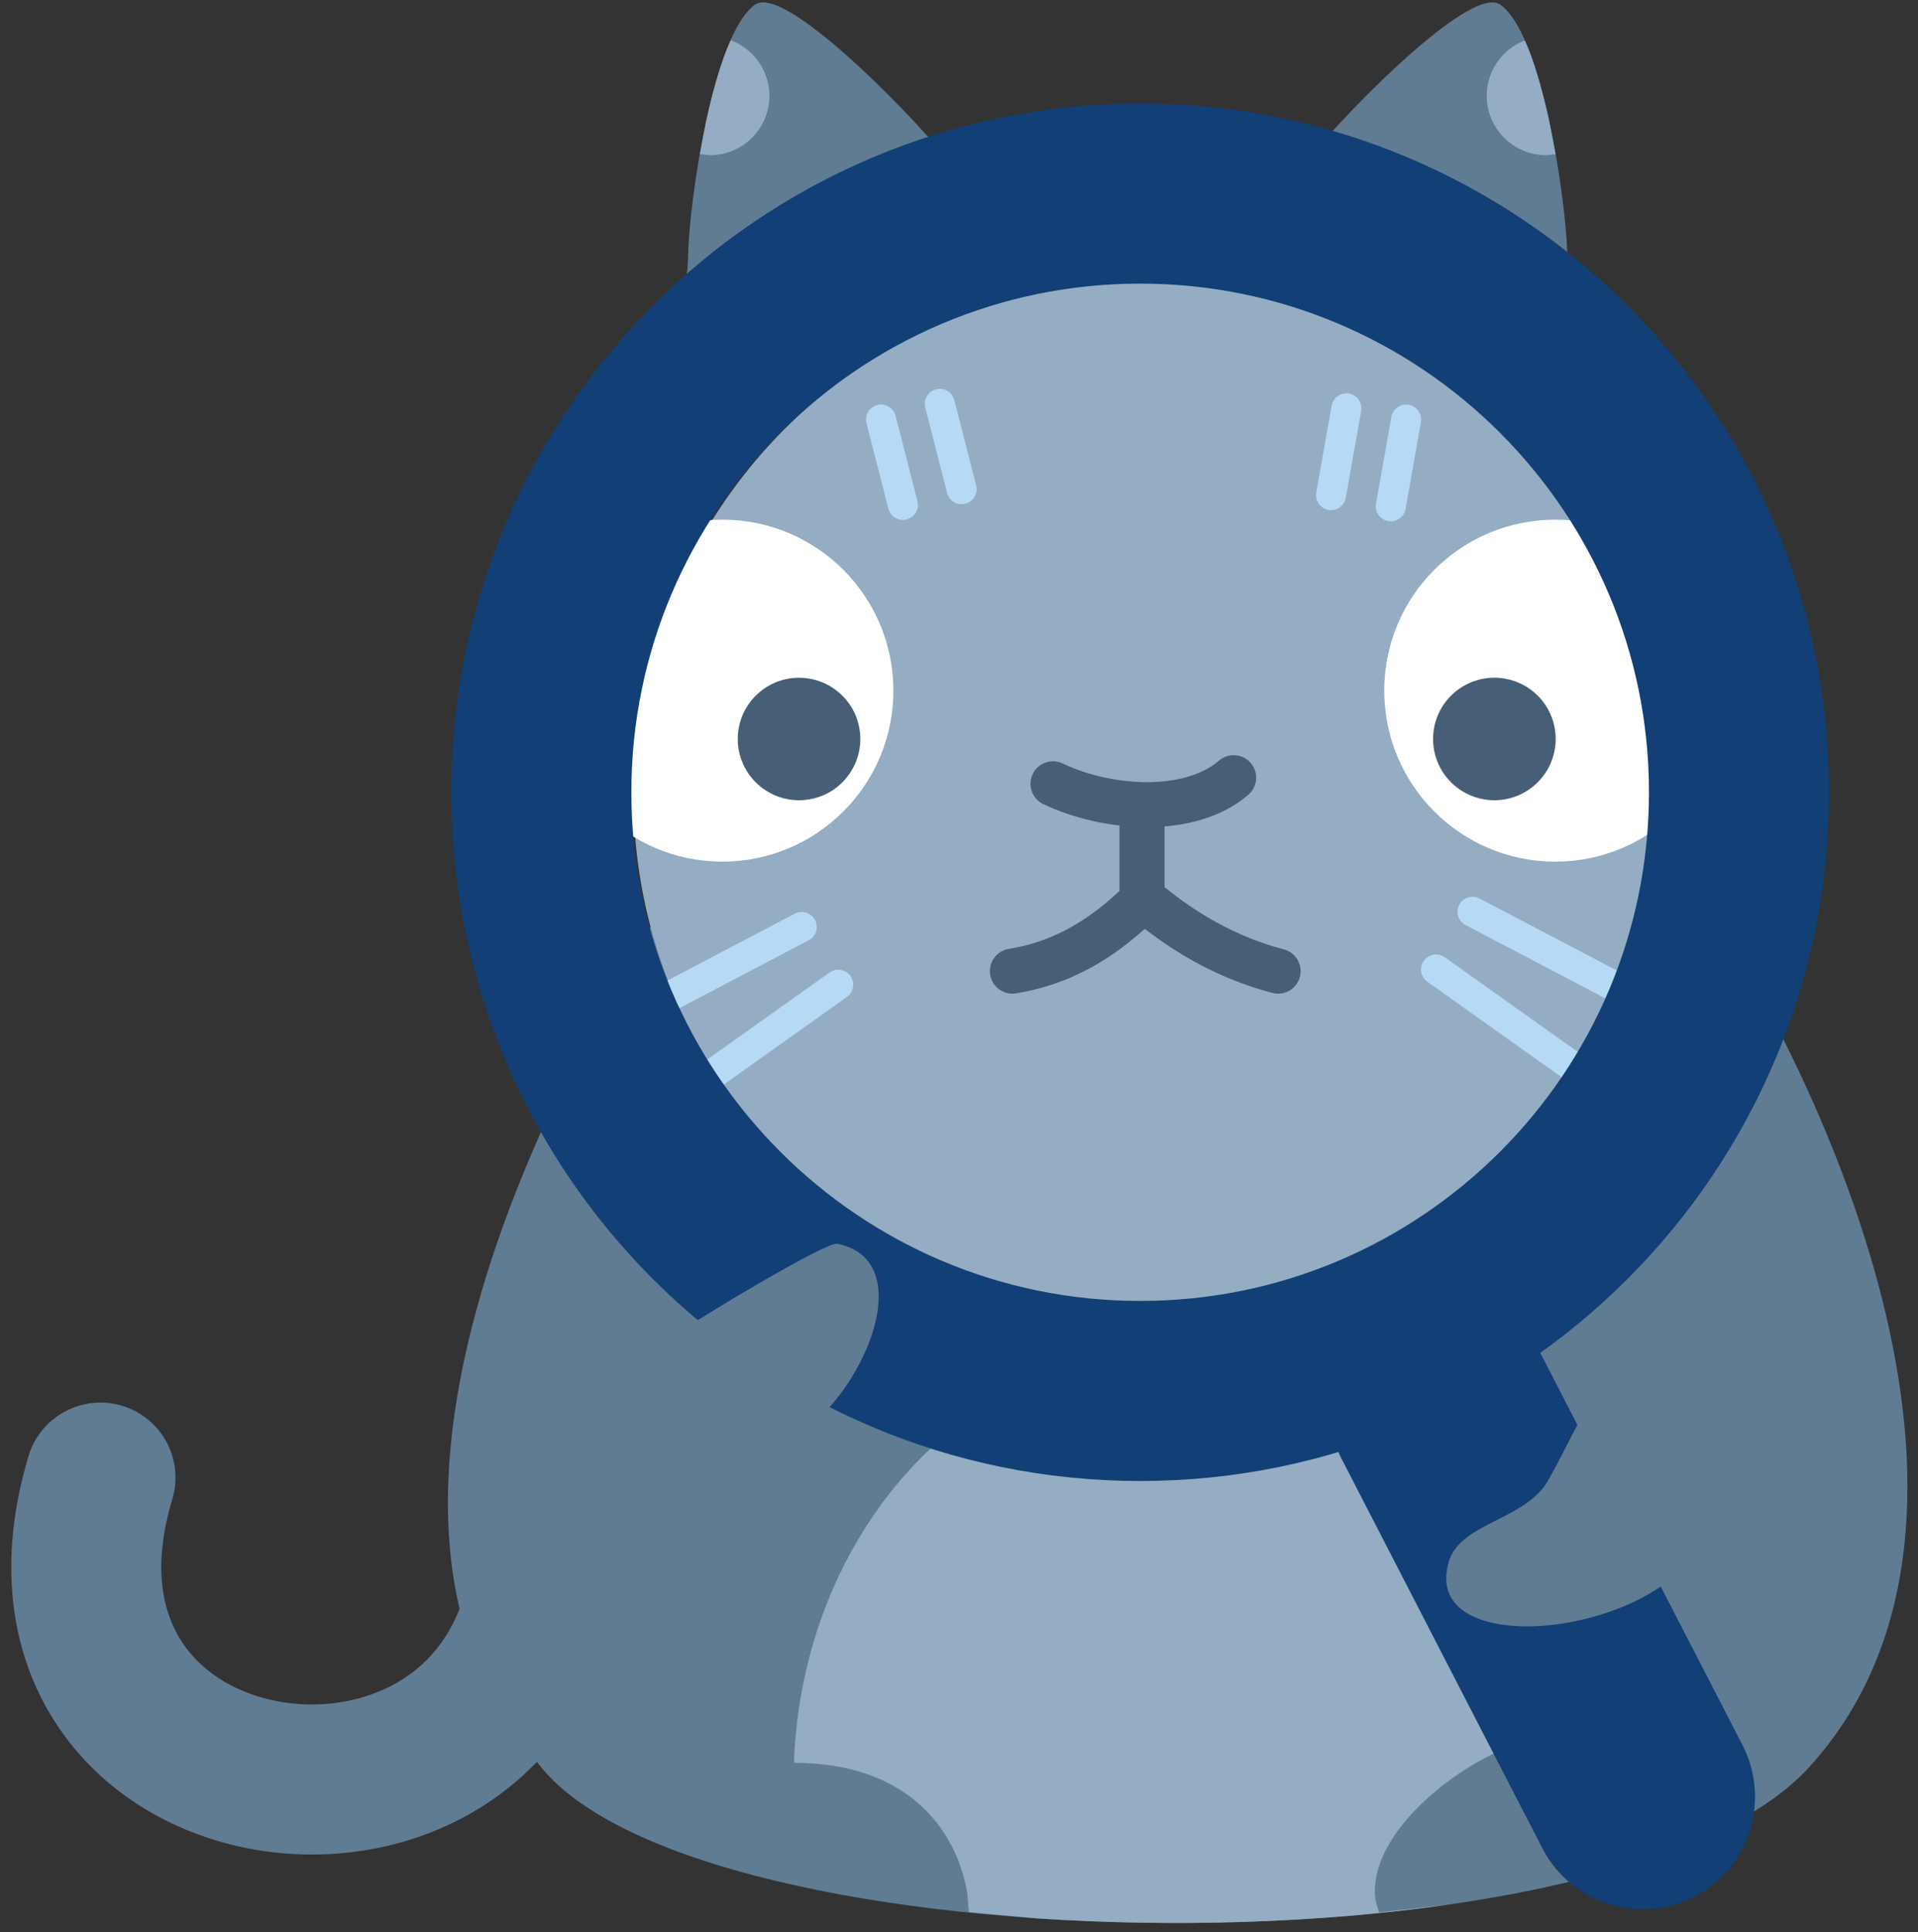 <?xml version="1.0" encoding="UTF-8" standalone="no"?>
<!DOCTYPE svg PUBLIC "-//W3C//DTD SVG 1.1//EN" "http://www.w3.org/Graphics/SVG/1.1/DTD/svg11.dtd">
<svg width="100%" height="100%" viewBox="0 0 136 137" version="1.1" xmlns="http://www.w3.org/2000/svg" xmlns:xlink="http://www.w3.org/1999/xlink" xml:space="preserve" xmlns:serif="http://www.serif.com/" style="fill-rule:evenodd;clip-rule:evenodd;stroke-linejoin:round;stroke-miterlimit:1.414;">
    <rect x="0" y="0" width="136" height="137" fill="#333333" stroke="none"/>
    <g transform="matrix(1,0,0,1,-6902,-255)">
        <g transform="matrix(1,0,0,1.709,5763.8,11.275)">
            <g transform="matrix(1.419,0,0,0.83,1139,142.712)">
                <g transform="matrix(1,0,0,1,25.878,45.527)">
                    <path d="M0,41.823C-9.736,30.172 0.1,9.329 7.956,-2.22C8.319,-2.127 8.646,-2.178 8.938,-2.377C9.214,-3.412 12.433,-8.657 13.522,-9.434C16.945,-11.872 22.336,-11.579 26.292,-10.843C28.917,-10.356 31.064,-9.304 32.82,-7.843C34.579,-9.304 36.725,-10.357 39.354,-10.844C43.309,-11.58 48.699,-11.873 52.122,-9.435C53.211,-8.657 56.429,-3.413 56.707,-2.378C56.999,-2.179 57.326,-2.128 57.689,-2.221C65.546,9.327 74.738,30.855 63.955,42.69C53.929,53.696 6.229,52.682 0,41.823" style="fill:rgb(96,124,146);fill-rule:nonzero;"/>
                </g>
                <g transform="matrix(1,0,0,1,47.848,68.251)">
                    <path d="M0,27.2L-0.074,26.28C-0.619,22.981 -3.16,19.736 -8.738,19.742C-8.327,8.339 -0.188,-0.773 9.779,-0.773C19.834,-0.773 28.644,7.279 28.921,18.825C27.502,17.774 19.741,22.34 20.321,26.617L20.499,27.221L23.964,26.829C17.502,27.756 10.233,27.973 3.392,27.516L0,27.2Z" style="fill:rgb(148,173,194);fill-rule:nonzero;"/>
                </g>
                <g transform="matrix(1,0,0,1,64.687,8.863)">
                    <path d="M0,-0.85C0.996,-2.282 8.143,-9.874 9.721,-8.749C11.858,-7.228 13.02,1.264 13.063,3.707C13.071,4.169 13.096,4.629 13.215,5.074C13.322,5.471 13.25,5.896 13.367,6.29C13.502,6.738 13.641,7.19 13.672,7.657L12.911,9.024C8.2,7.5 -1.926,7.47 0,-0.85" style="fill:rgb(96,124,146);fill-rule:nonzero;"/>
                </g>
                <g transform="matrix(1,0,0,1,73.728,4.876)">
                    <path d="M0,-0.206C0,-1.434 0.748,-2.489 1.814,-2.94L1.902,-2.968L2.098,-2.517C2.508,-1.469 2.854,-0.189 3.135,1.121L3.439,2.715L2.969,2.762C1.331,2.762 0,1.432 0,-0.206" style="fill:rgb(148,173,194);fill-rule:nonzero;"/>
                </g>
                <g transform="matrix(1,0,0,1,46.889,8.862)">
                    <path d="M0,-0.85C-0.998,-2.282 -8.144,-9.874 -9.723,-8.749C-11.859,-7.228 -13.02,1.264 -13.065,3.707C-13.073,4.169 -13.096,4.629 -13.216,5.074C-13.324,5.471 -13.251,5.896 -13.368,6.29C-13.502,6.738 -13.643,7.19 -13.672,7.657L-12.913,9.024C-8.201,7.5 1.925,7.47 0,-0.85" style="fill:rgb(96,124,146);fill-rule:nonzero;"/>
                </g>
                <g transform="matrix(1,0,0,1,34.407,1.95)">
                    <path d="M0,5.638L0.303,4.046C0.585,2.736 0.932,1.456 1.342,0.408L1.54,-0.051L1.662,-0.013C2.727,0.438 3.476,1.493 3.476,2.721C3.476,4.359 2.146,5.689 0.508,5.689L0,5.638Z" style="fill:rgb(148,173,194);fill-rule:nonzero;"/>
                </g>
                <g transform="matrix(1,0,0,1,56.99,65.505)">
                    <ellipse cx="0" cy="-25.901" rx="25.901" ry="25.901" style="fill:rgb(148,173,194);"/>
                </g>
                <g transform="matrix(1,0,0,1,32.812,48.666)">
                    <path d="M0,6.49C-0.24,6.152 -0.161,5.683 0.177,5.443L8.077,-0.177C8.414,-0.417 8.883,-0.338 9.123,0C9.363,0.337 9.284,0.806 8.946,1.046L1.046,6.667C0.709,6.907 0.24,6.828 0,6.49" style="fill:rgb(182,217,246);fill-rule:nonzero;"/>
                </g>
                <g transform="matrix(1,0,0,1,29.569,45.866)">
                    <path d="M0,5.558C-0.192,5.191 -0.05,4.738 0.316,4.545L9.583,-0.316C9.95,-0.508 10.403,-0.366 10.596,0C10.788,0.367 10.646,0.82 10.28,1.013L1.013,5.874C0.646,6.066 0.193,5.924 0,5.558" style="fill:rgb(182,217,246);fill-rule:nonzero;"/>
                </g>
                <g transform="matrix(1,0,0,1,78.66,47.726)">
                    <path d="M0,6.845L-7.899,1.224C-8.237,0.984 -8.316,0.515 -8.076,0.178C-7.836,-0.16 -7.367,-0.239 -7.03,0.001L0.869,5.621C1.207,5.862 1.285,6.33 1.046,6.668C0.806,7.006 0.337,7.084 0,6.845" style="fill:rgb(182,217,246);fill-rule:nonzero;"/>
                </g>
                <g transform="matrix(1,0,0,1,81.935,44.788)">
                    <path d="M0,6.191L-9.266,1.33C-9.633,1.136 -9.773,0.684 -9.582,0.316C-9.389,-0.05 -8.936,-0.191 -8.568,0.001L0.697,4.861C1.064,5.054 1.205,5.507 1.014,5.875C0.82,6.242 0.367,6.382 0,6.191" style="fill:rgb(182,217,246);fill-rule:nonzero;"/>
                </g>
                <g transform="matrix(1,0,0,1,35.532,42.947)">
                    <circle cx="0" cy="-8.546" r="8.546" style="fill:white;"/>
                </g>
                <g transform="matrix(1,0,0,1,77.152,42.948)">
                    <circle cx="0.001" cy="-8.546" r="8.546" style="fill:white;"/>
                </g>
                <g transform="matrix(1,0,0,1,65.818,19.552)">
                    <path d="M0,5.815C-0.408,5.743 -0.681,5.354 -0.608,4.946L0.158,0.608C0.23,0.2 0.619,-0.072 1.027,0C1.436,0.072 1.707,0.461 1.635,0.869L0.869,5.207C0.797,5.615 0.407,5.887 0,5.815" style="fill:rgb(182,217,246);fill-rule:nonzero;"/>
                </g>
                <g transform="matrix(1,0,0,1,68.803,20.113)">
                    <path d="M0,5.816C-0.407,5.744 -0.68,5.355 -0.608,4.947L0.159,0.608C0.231,0.2 0.62,-0.072 1.028,0C1.437,0.072 1.708,0.461 1.636,0.869L0.869,5.208C0.797,5.616 0.408,5.888 0,5.816" style="fill:rgb(182,217,246);fill-rule:nonzero;"/>
                </g>
                <g transform="matrix(1,0,0,1,46.763,19.879)">
                    <path d="M0,4.64L-1.093,0.373C-1.196,-0.028 -0.954,-0.437 -0.553,-0.54C-0.152,-0.643 0.257,-0.401 0.36,0L1.453,4.267C1.556,4.668 1.314,5.077 0.913,5.18C0.512,5.283 0.103,5.041 0,4.64" style="fill:rgb(182,217,246);fill-rule:nonzero;"/>
                </g>
                <g transform="matrix(1,0,0,1,43.827,20.664)">
                    <path d="M0,4.638L-1.092,0.371C-1.195,-0.03 -0.952,-0.438 -0.551,-0.541C-0.15,-0.644 0.258,-0.401 0.361,0L1.453,4.267C1.556,4.668 1.313,5.076 0.912,5.179C0.511,5.282 0.103,5.039 0,4.638" style="fill:rgb(182,217,246);fill-rule:nonzero;"/>
                </g>
                <g transform="matrix(1,0,0,1,81.835,39.481)">
                    <path d="M0,0C0,-14.033 -11.392,-25.425 -25.425,-25.425C-39.459,-25.425 -50.85,-14.033 -50.85,0C-50.85,14.035 -39.459,25.425 -25.425,25.425C-11.392,25.425 0,14.035 0,0M-59.85,0C-59.85,-19.004 -44.43,-34.425 -25.425,-34.425C-6.421,-34.425 9,-19.004 9,0C9,19.005 -6.421,34.425 -25.425,34.425C-44.43,34.425 -59.85,19.005 -59.85,0" style="fill:rgb(18,63,117);fill-rule:nonzero;"/>
                </g>
                <g transform="matrix(1,0,0,1,76.508,67.635)">
                    <path d="M0,24.629L-10.036,5.156C-11.458,2.397 -10.373,-0.998 -7.612,-2.422C-4.853,-3.844 -1.458,-2.759 -0.035,0.002L10.001,19.473C11.423,22.233 10.338,25.629 7.578,27.051C4.817,28.473 1.423,27.389 0,24.629" style="fill:rgb(18,63,117);fill-rule:nonzero;"/>
                </g>
                <g transform="matrix(1,0,0,1,51.57,39.294)">
                    <path d="M0,0.779C-0.56,0.512 -0.797,-0.16 -0.53,-0.721C-0.264,-1.281 0.408,-1.519 0.97,-1.252C3.453,-0.068 7.047,0.1 8.777,-1.393C9.248,-1.799 9.959,-1.747 10.363,-1.276C10.77,-0.806 10.718,-0.095 10.246,0.31C7.619,2.578 2.992,2.205 0,0.779" style="fill:rgb(70,95,118);fill-rule:nonzero;"/>
                </g>
                <g transform="matrix(1,0,0,1,55.378,40.193)">
                    <path d="M0,4.755L0,0C0,-0.62 0.504,-1.125 1.125,-1.125C1.745,-1.125 2.25,-0.62 2.25,0L2.25,4.755C2.25,5.376 1.745,5.88 1.125,5.88C0.504,5.88 0,5.376 0,4.755" style="fill:rgb(70,95,118);fill-rule:nonzero;"/>
                </g>
                <g transform="matrix(1,0,0,1,63.017,43.736)">
                    <path d="M0,5.774C-2.26,5.181 -4.227,4.161 -5.98,2.871L-6.378,2.572L-6.736,2.885C-8.379,4.282 -10.324,5.395 -12.813,5.796C-13.426,5.895 -14.004,5.478 -14.103,4.866C-14.201,4.253 -13.785,3.674 -13.172,3.575C-10.732,3.181 -8.9,1.94 -7.228,0.28C-6.814,-0.131 -6.154,-0.157 -5.709,0.22C-3.865,1.78 -1.822,2.969 0.571,3.597C1.172,3.755 1.531,4.37 1.374,4.971C1.217,5.573 0.602,5.931 0,5.774" style="fill:rgb(70,95,118);fill-rule:nonzero;"/>
                </g>
                <g transform="matrix(1,0,0,1,74.109,39.879)">
                    <ellipse cx="0.001" cy="-3.062" rx="3.063" ry="3.062" style="fill:rgb(70,95,118);"/>
                </g>
                <g transform="matrix(1,0,0,1,39.364,39.88)">
                    <circle cx="0" cy="-3.062" r="3.062" style="fill:rgb(70,95,118);"/>
                </g>
                <g transform="matrix(1,0,0,1,33.587,68.457)">
                    <path d="M0,-2.104C0.357,-2.438 7.107,-6.522 7.686,-6.407C12.768,-5.405 7.381,4.418 3.399,3.749C1.727,3.465 -0.976,-0.104 -1.06,-1.47C-1.022,-1.567 -0.231,-1.889 0,-2.104" style="fill:rgb(96,124,146);fill-rule:nonzero;"/>
                </g>
                <g transform="matrix(1,0,0,1,79.213,82.821)">
                    <path d="M0,-13.375C-0.406,-12.964 -2.126,-9.321 -2.56,-8.716C-3.828,-6.923 -6.806,-6.772 -7.376,-4.892C-8.89,0.104 2.839,-1.034 5.262,-5.849C4.976,-7.12 0.593,-13.479 0.058,-13.413C0.041,-13.411 0.024,-13.397 0,-13.375" style="fill:rgb(96,124,146);fill-rule:nonzero;"/>
                </g>
                <g transform="matrix(1,0,0,1,11.785,70.286)">
                    <path d="M0,21.974C-3.727,21.238 -7.345,19.168 -9.595,15.67C-11.891,12.103 -12.465,7.503 -10.922,2.371C-10.326,0.388 -8.233,-0.737 -6.251,-0.141C-4.268,0.455 -3.143,2.548 -3.739,4.531C-5.684,10.999 -2.116,13.911 1.457,14.618C3.546,15.031 5.759,14.703 7.509,13.689C9.178,12.719 10.57,11.05 11.074,8.37C11.457,6.336 13.419,4.996 15.454,5.379C17.488,5.762 18.828,7.724 18.445,9.759C17.533,14.598 14.814,18.12 11.274,20.174C7.815,22.182 3.721,22.711 0,21.974" style="fill:rgb(96,124,146);fill-rule:nonzero;"/>
                </g>
            </g>
        </g>
    </g>
</svg>
